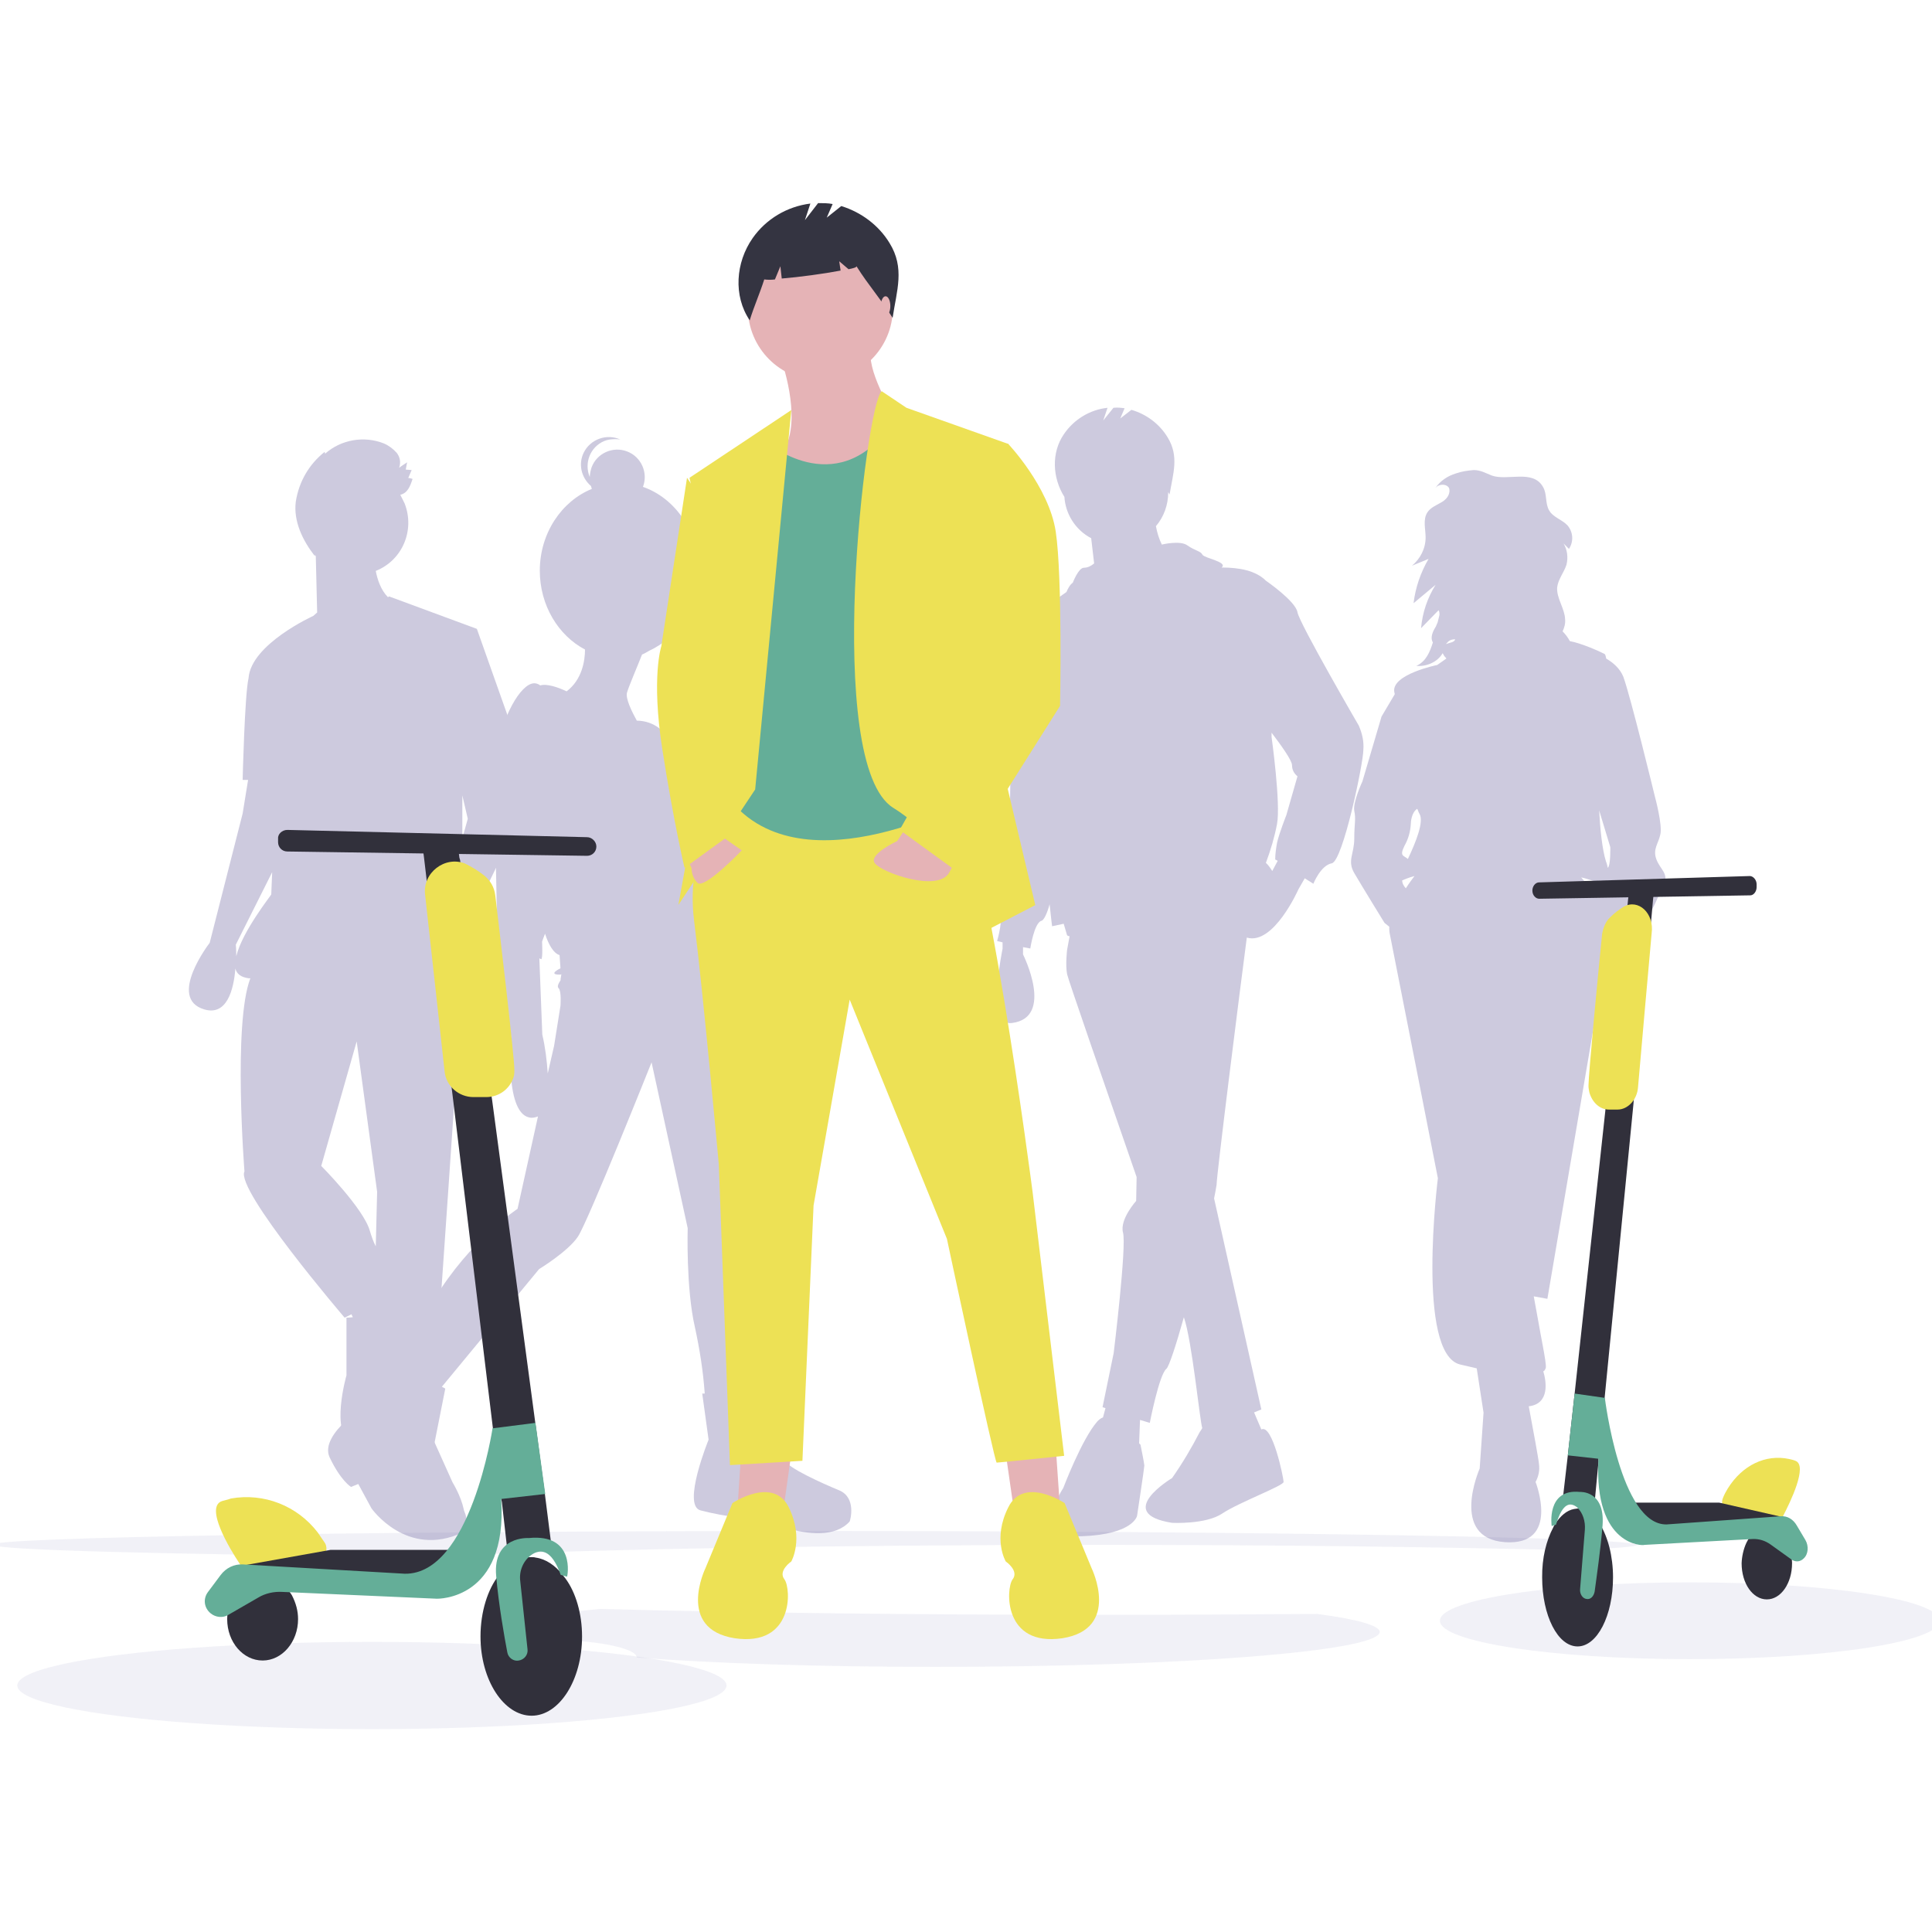 <?xml version="1.0" encoding="utf-8"?>
<!-- Generator: Adobe Illustrator 23.0.2, SVG Export Plug-In . SVG Version: 6.00 Build 0)  -->
<svg version="1.1" id="Слой_1" xmlns="http://www.w3.org/2000/svg" xmlns:xlink="http://www.w3.org/1999/xlink" x="0px" y="0px"
	 viewBox="0 0 850.4 850.4" style="enable-background:new 0 0 850.4 850.4;" xml:space="preserve">
<style type="text/css">
	.st0{fill:#FFFFFF;}
	.st1{fill:#CDCADE;}
	.st2{opacity:0.1;fill:#7276AE;enable-background:new    ;}
	.st3{fill:#E5B3B6;}
	.st4{fill:#EDE155;}
	.st5{fill:#64AE98;}
	.st6{fill:#343441;}
	.st7{fill:#31303B;}
</style>
<rect x="0" class="st0" width="850.4" height="850.4"/>
<g>
	<path class="st1" d="M729.1,378.3c-1.7-4.5,0.8-6.8,1.7-10.9c1.1-4.1-2.4-16.9-2.4-16.9s-10.7-44.1-13.9-52.7
		c-1.5-3.6-4.5-6.2-7.5-7.9c-0.2-1.1-0.4-1.9-0.8-2.1c-3-1.5-10.3-4.7-15.2-5.6c-0.8-1.5-1.9-3-3.2-4.3c0.8-1.7,1.3-3.5,1.1-5.4
		c-0.2-4.7-3.8-9.2-3.5-13.9c0.4-3.6,3-6.6,4.1-10c0.8-3.2,0.4-6.6-1.3-9.4c0.8,0.8,1.5,1.5,2.4,2.4c2.1-3.2,1.9-7.3-0.6-10.3
		c-2.4-2.6-6.4-3.6-8.1-6.6c-1.9-3.2-0.8-7.3-2.8-10.5c-4.5-7.7-15.6-2.4-22.5-4.9c-2.8-1.1-4.9-2.4-7.9-2.4
		c-2.6,0.2-5.4,0.6-7.9,1.5c-3.6,1.1-6.8,3.2-9,6.4c0.2-0.2,0.4-0.4,0.6-0.6c1.7-1.3,4.5-1.1,5.4,0.6c0.2,0.4,0.2,1.1,0.2,1.5
		c-0.2,2.4-2.1,4.1-4.1,5.1c-1.9,1.1-4.3,2.1-5.6,4.1c-2.1,3.2-0.8,7.3-0.8,11.1c0,4.9-2.4,9.4-6,12.4l7.3-3
		c-3.5,6-5.8,12.7-6.6,19.5l9.7-8.1c-3.6,5.8-5.8,12.2-6.4,19.1l7.7-7.9c0.4,0.6,0.4,1.3,0.4,2.1l-0.8,3.2c-0.2,0.6-0.6,1.3-0.8,1.9
		c-1.3,2.1-2.6,4.7-1.3,7l0,0c-1.3,4.1-3,8.4-7.3,10.3c4.5,0.4,9.4-1.7,11.6-5.6c0.4,0.6,0.6,1.3,1.3,1.9c0.2,0.2,0.2,0.4,0.4,0.4
		l-1.1,0.8l-3,2.1c0,0-20.1,4.1-18.9,11.8c0,0.2,0.2,0.6,0.2,1.1l-5.8,9.8l-8.4,28.5c0,0-4.3,9.2-3.6,13c0.8,3.8,0,5.4,0,12.2
		c0,6.8-3.2,9.7,0,15.2s13.3,21.9,13.3,21.9l2.1,1.7c0,1.1,0,1.9,0.2,3c2.1,10.3,21.2,107.7,21.2,107.7s-9.7,77.3,9.8,82
		c2.4,0.6,4.9,1.1,7.3,1.7l3,19.5l-1.7,24.6c0,0-13.5,30.6,11.1,32.4c24.6,1.7,13.5-26.5,13.5-26.5c1.3-2.4,1.9-5.1,1.5-7.9
		c-0.2-2.4-2.4-14.1-4.5-25.4c9.4-1.1,7.7-11.1,6.4-15.4c0.6-0.2,0.8-0.8,1.1-1.5c0.2-1.1-0.4-4.9-1.5-10.7
		c-1.1-5.6-2.6-14.6-3.8-20.8l6,1.1l25.7-150.9c0,0,0.2-2.4,0-6c3.5-1.9,7-3.5,10.9-4.7c8.4-3.2,11.8-15.6,14.6-20.5
		C734.7,384.5,730.8,382.8,729.1,378.3z M637.7,282.2c0.8-0.6,1.7-0.8,2.8-0.8c-0.2,1.3-2.4,1.5-4.1,2.1
		C636.9,283.1,637.2,282.6,637.7,282.2L637.7,282.2z M624.8,358.2c2.1,3.5-1.7,12.7-5.1,19.9c-1.9-1.7-3.8-1.1-1.5-5.8
		c1.7-3,2.6-6.2,2.8-9.7c0-0.6,0.2-4.9,2.8-6.6C624.2,356.7,624.4,357.6,624.8,358.2L624.8,358.2z M617.2,387.5
		c1.1-0.4,3-1.3,5.4-1.9c-1.1,1.5-2.4,3.2-3.8,5.4C617.8,389.9,617.2,388.8,617.2,387.5L617.2,387.5z M699.8,390.7
		c-1.5-1.7-2.8-3.2-3.8-4.5c1.9,0.4,3.8,1.1,5.8,1.7c1.1,0.2,1.9,0,3-0.2c0,1.7,0,4.3,0,4.3l-2.8,1.9
		C701.5,392.9,700.6,391.8,699.8,390.7L699.8,390.7z M707.7,382L707.7,382c-0.2-0.8-0.4-1.9-0.8-2.8c-1.7-5.4-2.6-14.6-3-22.5
		l4.9,16.2C708.8,372.8,709,380.9,707.7,382L707.7,382z"/>
	<path class="st1" d="M598.1,319.4c0,0-26.1-44.9-27-49.9c-0.8-4.9-13.9-13.9-13.9-13.9c-4.5-4.5-11.8-5.8-19.5-5.8
		c3-2.4-7.5-4.1-8.4-5.6c-0.8-1.7-3.2-1.7-6.6-4.1c-3.2-2.4-11.3-0.4-11.3-0.4c-1.3-2.6-2.1-5.4-2.6-8.1c3.5-4.1,5.4-9.4,5.4-14.8
		v-0.2c0.2,0.4,0.4,0.6,0.6,1.1c1.5-9.2,4.3-16.7-0.8-25.1c-3.6-6-9.4-10.3-16-12.2l-4.9,3.8l1.9-4.5c-1.5-0.2-3.2-0.4-4.9-0.2
		l-4.5,5.6l1.9-5.6c-7.7,0.8-14.8,5.1-19.2,11.6c-5.6,8.1-5.1,19.2,0.2,27.6v-0.2c0.4,7.7,4.9,14.8,11.8,18.4l1.3,11.1l0,0
		c-1.3,1.1-2.8,1.9-4.5,1.9c-2.4,0-4.9,6.6-4.9,6.6s-1.3,0.6-2.8,4.1c-3.8,2.6-15.6,10.9-19.9,16.7c-2.6,1.3-5.4,4.1-4.9,10.5
		c0.8,11.3,0,64.4,0,64.4s-7.3,44.9-4.9,48.1c2.4,3.2-0.8,13.9-0.8,13.9l2.4,0.6v2.8c0,0-7.3,34.3,4.1,32.7
		c18.9-2.4,4.9-30.2,4.9-30.2v-3.2l3.2,0.6c0,0,1.7-11.3,4.9-12.2c1.1-0.2,2.6-3.5,3.6-7.3c0.6,6,1.1,9.7,1.1,9.7l5.1-1.1l1.5,5.1
		c0.4,0.2,0.6,0.4,1.1,0.4l-1.1,6c0,0-0.8,6.6,0,10.7c0.4,2.1,15.6,46,30.6,89.3l-0.2,10.5c0,0-7.3,8.1-5.8,13.9
		c1.7,5.8-4.1,53.1-4.1,53.1l-4.9,23.8l1.3,0.4l-1.1,4.1c-1.1,0.4-1.9,1.1-2.6,1.9C476.1,633.6,468,655,468,655s-14.8,22.1,8.1,21.2
		c22.9-0.8,24.4-9,24.4-9s3.2-21.2,3.2-22.1s-1.7-9.2-1.7-9.2l-0.6-0.6l0.4-10.3l4.3,1.3c0,0,4.1-21.2,7.3-23.8
		c1.1-0.8,4.3-10.5,7.7-22.7c3.6,10.3,7,45.6,8.1,48.8c-0.4,0.6-0.6,1.1-1.1,1.7c-3.6,7-7.7,13.9-12.2,20.3c0,0-26.1,15.6,0,19.7
		c0,0,14.8,0.8,22.1-4.1s27-12.2,27-13.9s-4.9-25.7-9.8-23.1l0,0l-3.2-7.5l3.2-1.3l-20.8-92.9c0.4-1.9,0.8-4.1,1.1-6
		c0-4.3,10.5-87.6,13.3-108.8c11.8,3.5,22.7-21.2,22.7-21.2l2.8-4.9l3.8,2.4c0,0,3.2-8.1,8.1-9s13.9-44.1,13.9-49.9
		C600.4,326.3,599.6,322.9,598.1,319.4z M560,383.4c-0.8-1.3-1.7-2.6-2.8-3.6c2.1-5.6,3.8-11.3,4.9-17.1c1.7-9-2.4-38.3-2.4-38.3
		v-1.9c4.1,5.4,9,12.2,9,14.3c0,1.9,0.8,3.6,2.4,4.9l-4.9,17.1c0,0-3.2,8.1-4.1,12.2c-0.4,2.4-0.8,4.9-0.8,7.3l1.1,0.6L560,383.4z"
		/>
	<path class="st1" d="M223.6,328.7l4.3-1.1l-18-50.8l-38.7-14.3c0,0-0.2,0.2-0.4,0.4c-3.2-3.2-4.7-7.9-5.4-11.6
		c11.8-4.7,17.3-18,12.7-29.7c-0.6-1.3-1.3-2.6-1.9-3.8c3.2-0.8,4.3-3.6,5.4-7c-0.6-0.2-1.3-0.4-1.9-0.4c0.4-1.1,1.1-2.4,1.5-3.5
		c-0.8,0-1.7-0.2-2.6-0.2c0.2-1.1,0.4-2.1,0.6-3.2c-1.1,0.8-2.4,1.5-3.5,2.4c0.8-2.4,0.4-4.7-1.1-6.6c-1.5-1.7-3.5-3.2-5.6-4.1
		c-8.8-3.5-18.9-1.7-25.9,4.5l-0.2-0.8c-6.8,5.4-11.3,13-12.7,21.9c-1.1,8.6,3,17.1,8.4,24c0-0.2,0-0.6-0.2-0.8
		c0.2,0.2,0.4,0.6,0.6,0.8l0.6,24.8l-1.7,1.5c0,0-27.4,12.4-28.5,27.4l0,0c-1.7,7.3-2.6,44.8-2.6,44.8h2.4l-2.4,14.8L92.3,415
		c0,0-18.9,24.4-2.4,29.3c10,3,13-8.8,13.7-18c0.6,2.4,2.4,3.8,5.8,4.3c0.2,0,0.6,0,0.8,0c-7.7,19.9-2.6,85-2.6,85
		c-4.1,8.1,44.1,64.4,44.1,64.4l3-1.5l0.6,1.3c-1.7,0.2-2.8,0.2-2.8,0.2v25.4c0,0-7.3,25.3,2.4,30.2c2.6,1.3,5.1,0.4,7.7-1.7
		c-0.4,7.9-1.1,19.5-1.1,22.1c0,4.1,10.7,11.3,10.7,11.3s2.4,9,22.1,9s4.9-23.8,4.9-23.8l-10.7-23.8c0,0-0.8,0.4-3.2-1.5l0.8-9.4
		l4.7,0.4l6.6-95.5c0,0,5.8-85,6.6-98.1c0.2-4.3,0-8.4-0.2-12.7l24-49.4L223.6,328.7z M205.9,360.4l-2.4,8.6v-18.9L205.9,360.4z
		 M104,420.9c0-3-0.2-5.1-0.2-5.1l16-31.9l-0.4,9.8C119.4,394,106.6,410,104,420.9z M141.4,513.2l15.6-54.8l9,66.2l-0.6,24
		c-1.1-2.1-1.9-4.5-2.6-6.8C160.1,532,141.4,513.2,141.4,513.2z"/>
	<path class="st1" d="M369.4,656c-7.7-3.2-22.5-9.8-24.4-13.5c-1.7-3.6-10.7-31.5-10.7-31.5l-2.4,0.2c-0.2-12.7-1.5-61.9-3.6-67.6
		c0,0,9.4-77.9-9.4-108.9l-3.5-13.7c1.1-5.6,1.1-18.2,0.2-20.5c-0.8-2.8,10.3-11.3,7.3-16.7c-3.2-5.4-11.8-23.8-11.8-23.8
		s0.8-11.8-11.3-22.5c0,0-3.6-20.1-19.5-20.3c-2.1-3.8-5.1-9.8-4.3-12.4c0.8-2.8,4.7-11.8,6.6-16.7c1.1-0.4,2.1-1.1,3.2-1.7
		c12.7-5.8,21.6-19.5,21.6-35.5c0-17.1-10.3-31.7-24.4-36.6c2.4-6.2-0.8-13.3-7-15.6c-6.2-2.4-13.3,0.8-15.6,7
		c-0.4,1.3-0.8,2.8-0.8,4.3c-2.6-6.2,0.2-13.3,6.4-15.9c1.5-0.6,3.2-0.8,4.7-0.8c0.8,0,1.5,0,2.4,0.2c-6-2.8-13.3-0.2-16.2,5.8
		c-2.4,4.9-1.1,10.9,3.2,14.6c0.2,0.4,0.2,0.8,0.4,1.3c-13.3,5.4-22.9,19.5-22.9,36c0,15.2,8.1,28.5,19.9,34.7
		c0,4.9-1.3,13.3-8.1,18.4c-3.6-1.7-8.6-3.5-11.6-2.6c-1.7-1.3-4.1-1.7-7.5,1.7c-6.8,6.8-12.7,24.4-12.7,35.1
		c0,10.7,1.3,73.5,1.3,73.5s-7.3,2.8-2.4,6.8c1.1,0.8,2.4,1.3,3.6,1.3l4.9,36.4c0,0-3.2,35.1,9,35.5c0.8,0,1.9-0.2,2.8-0.6l-9,40.7
		c0,0-20.8,13.5-36.8,40c-8.4,13.7-12.4,22.1-14.6,27l-3-1.9l-10.3,19.9c0,0-22.9,13.9-18,24.4c4.9,10.3,9.4,13,9.4,13l3.2-1.3
		l5.8,10.7c0,0,15.4,22.1,40,10.7c2.4-3.2,2.4-7.5,0-10.7c-4.1-5.8-14.3-18.4-14.3-18.4l6.8-34.3l-1.5-0.8l42.8-51.8
		c0,0,12.7-7.7,17.1-14.3c4.5-6.8,32.4-76.7,32.4-76.7l15.9,73c0,0-0.8,26.5,3.2,43.7c2.1,9.7,3.6,19.2,4.3,29.1h-1.1l2.8,20.3
		c0,0-11.8,28.9-3.6,31.1c5.8,1.5,11.6,2.6,17.6,3.2l0.8-3.2c0,0,34.7,18.9,47.3,4.9C374.3,669,377,659.2,369.4,656z M245.9,435
		c1.3,1.3,0.8,7.7,0.8,7.7l-2.8,17.6l-2.8,12.2c-0.4-5.8-1.1-11.6-2.4-17.1l-1.3-33.6c0.2,0.2,0.4,0.2,0.8,0.4
		c0.8,0,0.4-7.7,0.4-7.7s0.4-1.3,1.3-3.5c1.7,5.1,3.8,8.6,6.4,9.4l0.4,5.8c0,0-5.8,2.8-0.4,2.8c0.2,0,0.6,0,0.8-0.2l-0.4,2.4
		C247.4,431,244.6,433.8,245.9,435z"/>
	<path class="st2" d="M720.5,680c0,0.8-9.7,1.5-27.2,2.4l0,0c-60.6-1.5-131.9-2.4-208.1-2.4C366,680,259,681.9,186,685.3l0,0
		c-112.8-1.1-189.4-3-189.4-5.4c0-3.2,162.1-6,362-6S720.5,676.8,720.5,680z"/>
	<path class="st2" d="M607.3,718.3c0,8.6-87.6,15.4-195.4,15.4c-50.8,0-97-1.5-131.6-4.1c-0.2-4.3-18.6-7.9-41.3-7.9
		c-5.6,0-10.7,0.2-15.4,0.6c-4.5-1.3-6.8-2.6-6.8-4.1c0-3.8,17.8-7.3,47.3-10l0,0c63.4,1.7,139.6,2.6,221.3,2.6
		c32.5,0,64.3-0.2,94.4-0.4l0,0C597.2,712.7,607.3,715.5,607.3,718.3z"/>
	<polygon class="st3" points="442.7,639.8 446.7,667.6 466.7,665.7 464.7,636.8 	"/>
	<polygon class="st3" points="348.3,639.8 344.4,667.6 324.5,665.7 326.4,636.8 	"/>
	<path class="st4" d="M319.4,351.4c0,0-18,21-13.9,53.7c4.1,32.7,10.9,107.5,10.9,107.5l4.9,132.3l31.9-1.9l4.9-112.4L374,440
		l42.8,105.3c0,0,21,98.5,21.9,98.5c1.1,0,29.7-3,29.7-3l-13.9-116.2c0,0-21.9-169.1-34.9-172.1
		C406.9,349.4,319.4,351.4,319.4,351.4z"/>
	<path class="st4" d="M468.6,661.6c0,0-18-12-24.8,1.9c-7,13.9-1.1,23.8-1.1,23.8s6,4.1,3,7.9c-3,4.1-4.1,29.7,21.9,25.9
		c25.9-4.1,12.9-30.8,12.9-30.8L468.6,661.6z"/>
	<path class="st4" d="M322.4,661.6c0,0,18-12,24.8,1.9c6.8,13.9,1.1,23.8,1.1,23.8s-6,4.1-3,7.9c3,4.1,4.1,29.7-21.9,25.9
		c-25.9-4.1-12.9-30.8-12.9-30.8L322.4,661.6z"/>
	<path class="st3" d="M343.8,158.1c0,0,9,24.8,1.9,38.7c-7,13.9,10.9,29.7,10.9,29.7s46.7-23.8,40.7-35.7c-6-12-15.9-27.8-13.9-37.7
		L343.8,158.1z"/>
	<circle class="st3" cx="361.1" cy="135.6" r="31.9"/>
	<path class="st5" d="M338.4,195.3c0,0,31.9,26.5,55.7-11.1l24.8,14.1l12.9,151.1c0,0-72.6,41.7-107.5,6l4.9-140.2L338.4,195.3z"/>
	<polygon class="st4" points="348.3,180.5 303.5,210.3 319.4,283.9 298.6,398.3 332.4,347.5 	"/>
	<path class="st4" d="M388.1,172.2l10.9,7.3l44.8,15.9l-7,123.3l18.9,79.7l-26.8,13.9c0,0-4.9-37.7-35.7-56.7
		C362.2,336.4,381,177.8,388.1,172.2z"/>
	<path class="st3" d="M313.6,365.3l12.9,9c0,0-16.5,17.3-19.5,14.3c-1.7-1.7-2.6-4.1-2.6-6.4l-3-7L313.6,365.3z"/>
	<path class="st3" d="M399.4,363.4l-4.5,6.8c0,0-12.9,6-9.8,9.8c3,4.1,27.8,12.9,32.7,4.1l4.9-9L399.4,363.4z"/>
	<path class="st4" d="M302.4,210.3l-11.3,74.1c0,0-4.5,13.5,0.4,45.2s9.8,52.4,9.8,52.4l21.9-15.9l-9.8-25.9l12.9-94.4"/>
	<path class="st4" d="M443.7,195.3c0,0,18,18.9,21,38.7s1.9,76.7,1.9,76.7l-45.8,72.6l-24.8-18l34.9-61.6L413.9,230"/>
	<path class="st6" d="M391.5,106.9c-4.7-7.7-12.4-13.5-21.2-16.2l-6.4,5.1l2.6-6c-2.1-0.4-4.3-0.4-6.4-0.4l-5.8,7.5l2.4-7.3
		c-10.3,1.3-19.5,6.8-25.4,15.2c-7.5,10.7-8.6,25.4-1.3,36.2c1.9-6.2,4.5-12,6.4-18c1.5,0.2,3.2,0.2,4.7,0l2.4-5.8l0.6,5.4
		c7.5-0.6,18.6-2.1,25.9-3.5l-0.6-4.1l4.1,3.5c2.1-0.4,3.5-0.8,3.5-1.3c5.4,8.6,10.5,14.1,15.9,22.7
		C394.7,127.8,398.4,118,391.5,106.9z"/>
	<ellipse class="st3" cx="389.8" cy="134.7" rx="2.1" ry="4.3"/>
	<g>
		<ellipse class="st2" cx="163.7" cy="741.9" rx="156.1" ry="19.2"/>
		<path class="st4" d="M109.8,690.9c-1.7-0.2-3.5-1.1-4.3-2.6c-4.3-6.4-15.6-25.1-7.7-27.6c1.3-0.4,2.6-0.6,3.8-1.1
			c14.6-2.6,29.3,3.2,38.3,15c1.1,1.5,2.1,3.2,3.2,4.7c1.3,2.4,0.4,5.4-2.1,6.6c-0.2,0.2-0.6,0.2-0.8,0.4
			C133.1,688.7,119.8,692,109.8,690.9z"/>
		<polygon class="st7" points="101.8,690 145.5,682.2 211,682.2 201.8,696.5 110.6,696.5 		"/>
		<path class="st7" d="M131.2,712.7c0,10-7,18.2-15.6,18.2s-15.6-8.1-15.6-18.2v-0.2c0-9.8,7-18,15.6-18c5.4,0,10,3,12.9,7.7
			C130.3,705.7,131.2,709.1,131.2,712.7z"/>
		<path class="st7" d="M256.2,720.3c0,19.2-10,34.9-22.2,34.9s-22.5-15.6-22.5-34.9c0-10.9,3.2-20.8,8.1-27
			c3.8-4.9,8.8-7.9,14.1-7.9c0.6,0,1.5,0,2.1,0.2c4.5,0.6,8.6,3.5,11.8,7.5c0.4,0.6,0.8,1.1,1.3,1.7
			C253.4,700.9,256.2,710.2,256.2,720.3z"/>
		<polygon class="st7" points="242.7,680.2 223.3,682.2 220.9,661.1 220.6,659.8 217,630.6 217,629 199,480.4 198.6,477.4 
			187.9,388.6 187.7,386.5 186.6,377.2 185.8,371 201.4,371 202.2,377.5 202.5,378.5 202.9,381.3 216.2,481.5 216.6,484.1 
			235.7,626.9 239.9,658.1 		"/>
		<path class="st5" d="M232.7,677c0,0-15.9-1.1-14.3,16.7c1.1,12.7,3.6,26.8,4.9,33.6c0.4,2.4,2.8,4.1,5.1,3.6l0,0
			c2.4-0.4,4.1-2.6,3.8-4.9l-3.2-30c-0.6-4.5,1.3-9,4.9-11.6c3.8-2.6,8.8-2.8,12.9,8.8l2.8,0.8C249.8,693.9,253.4,674.9,232.7,677z"
			/>
		<path class="st4" d="M187.1,393.7c2.1,18.6,6.4,58.2,8.6,77.9c0.6,6.4,6.2,11.3,12.7,11.3h5.6c5.6,0,10.3-3.5,12-8.6
			c0.4-1.1,0.4-2.1,0.4-3.5c0-6-6.4-60-8.4-76.7c-0.4-3.5-2.1-6.4-4.7-8.6c-2.6-2.1-5.4-3.8-8.6-5.4
			C195.8,376.6,186,384.2,187.1,393.7z"/>
		<path class="st5" d="M220.6,659.8c3,44.8-28.3,43.9-28.3,43.9l-68.1-3c-3.6-0.2-7.5,0.6-10.7,2.6l-13,7.5
			c-2.4,1.5-5.6,1.1-7.7-0.6l0,0c-3-2.4-3.5-6.4-1.3-9.4l5.6-7.5c2.4-3.2,6-4.9,9.8-4.7l71.3,4.1c28.9,0.4,38.6-64,38.6-64l0,0
			l18.9-2.4l4.3,31.3L220.6,659.8L220.6,659.8z"/>
		<path class="st7" d="M126.5,365.3l131.9,3.2c2.1,0,4.1,1.9,4.1,4.1l0,0c0,2.4-1.9,4.1-4.1,4.1l0,0l-131.9-1.9
			c-2.4,0-4.1-1.9-4.1-4.1v-1.5C122.2,367.2,124.1,365.3,126.5,365.3L126.5,365.3z"/>
	</g>
	<g>
		<ellipse class="st2" cx="743.8" cy="713.4" rx="110" ry="16.9"/>
		<path class="st4" d="M760.5,665.5c-0.2,0-0.4-0.2-0.6-0.4c-1.7-1.1-2.4-3.8-1.5-5.8c0.6-1.5,1.3-2.8,2.1-4.1
			c6.4-10.3,16.7-15.2,27-13c0.8,0.2,1.9,0.4,2.8,0.8c5.6,2.1-2.4,18.4-5.4,24.2c-0.6,1.3-1.7,2.1-3,2.4
			C774.6,669.9,765.4,667.1,760.5,665.5z"/>
		<polygon class="st7" points="781.1,674 717.1,674 710.4,661.4 756.7,661.4 787.5,668.4 		"/>
		<path class="st7" d="M768.7,679.1c1.9-4.1,5.4-6.8,9-6.8c6,0,10.9,7,11.1,15.6v0.2c0,8.8-4.9,15.9-11.1,15.9
			c-6.2,0-11.1-7-11.1-15.9C766.7,685.2,767.4,681.9,768.7,679.1z"/>
		<path class="st7" d="M683.7,672.3c0.2-0.6,0.6-1.1,0.8-1.5c2.4-3.6,5.1-6,8.4-6.6c0.4,0,1.1-0.2,1.5-0.2c3.8,0,7.3,2.6,9.8,6.8
			c3.5,5.6,5.8,14.1,5.8,23.5c0,16.9-7,30.4-15.6,30.4c-8.8,0-15.6-13.7-15.6-30.4C678.7,685.8,680.6,678.1,683.7,672.3z"/>
		<polygon class="st7" points="690.1,640.6 693.1,613.4 706.6,489 706.8,486.7 716.2,399.6 716.5,397.2 716.6,396.1 717.3,390.5 
			728.2,390.5 727.6,396.1 726.9,404 726.7,406 719.2,483.2 719,485.8 706.3,615.3 706.2,616.4 703.6,642.1 703.6,643.4 
			701.9,661.4 687.9,659.6 		"/>
		<path class="st5" d="M683,671.7l1.9-0.6c3-10,6.4-9.8,9.2-7.7c2.6,2.4,3.8,6.2,3.5,10l-2.1,26.1c-0.2,2.1,1.1,4.1,2.8,4.3l0,0
			c1.7,0.4,3.2-1.1,3.6-3.2c0.8-6,2.6-18.2,3.5-29.3c1.1-15.4-10-14.6-10-14.6C680.5,655.2,683,671.7,683,671.7z"/>
		<path class="st4" d="M714.7,399.1c-2.1,1.3-4.1,2.8-6,4.7c-1.9,1.7-3,4.5-3.5,7.3c-1.5,14.6-6,61.6-6,66.8c0,1.1,0.2,1.9,0.4,3
			c1.3,4.5,4.7,7.5,8.6,7.5h3.8c4.5,0,8.6-4.3,9-9.8c1.5-16.9,4.5-51.6,6-67.8C728.2,401.9,721.1,395.5,714.7,399.1z"/>
		<path class="st5" d="M703.6,642.1l-13.5-1.5l3-27.2l13.3,1.9l0,0c0,0,6.8,56.1,27.2,55.7l50.3-3.6c2.8-0.2,5.4,1.3,7,4.1l3.8,6.4
			c1.5,2.6,1.3,6.2-0.8,8.1l0,0c-1.5,1.5-3.6,1.7-5.4,0.4l-9.2-6.6c-2.4-1.7-4.9-2.4-7.5-2.4l-48,2.6
			C723.7,680.4,701.4,681.1,703.6,642.1L703.6,642.1z"/>
		<path class="st7" d="M770.2,385.6c1.5,0,3,1.7,3,3.6v1.3c0,1.9-1.3,3.6-2.8,3.6l-92.9,1.5l0,0c-1.5,0-3-1.5-3-3.6l0,0
			c0-1.9,1.3-3.5,2.8-3.6L770.2,385.6C770,385.6,770.2,385.6,770.2,385.6z"/>
	</g>
</g>
</svg>
